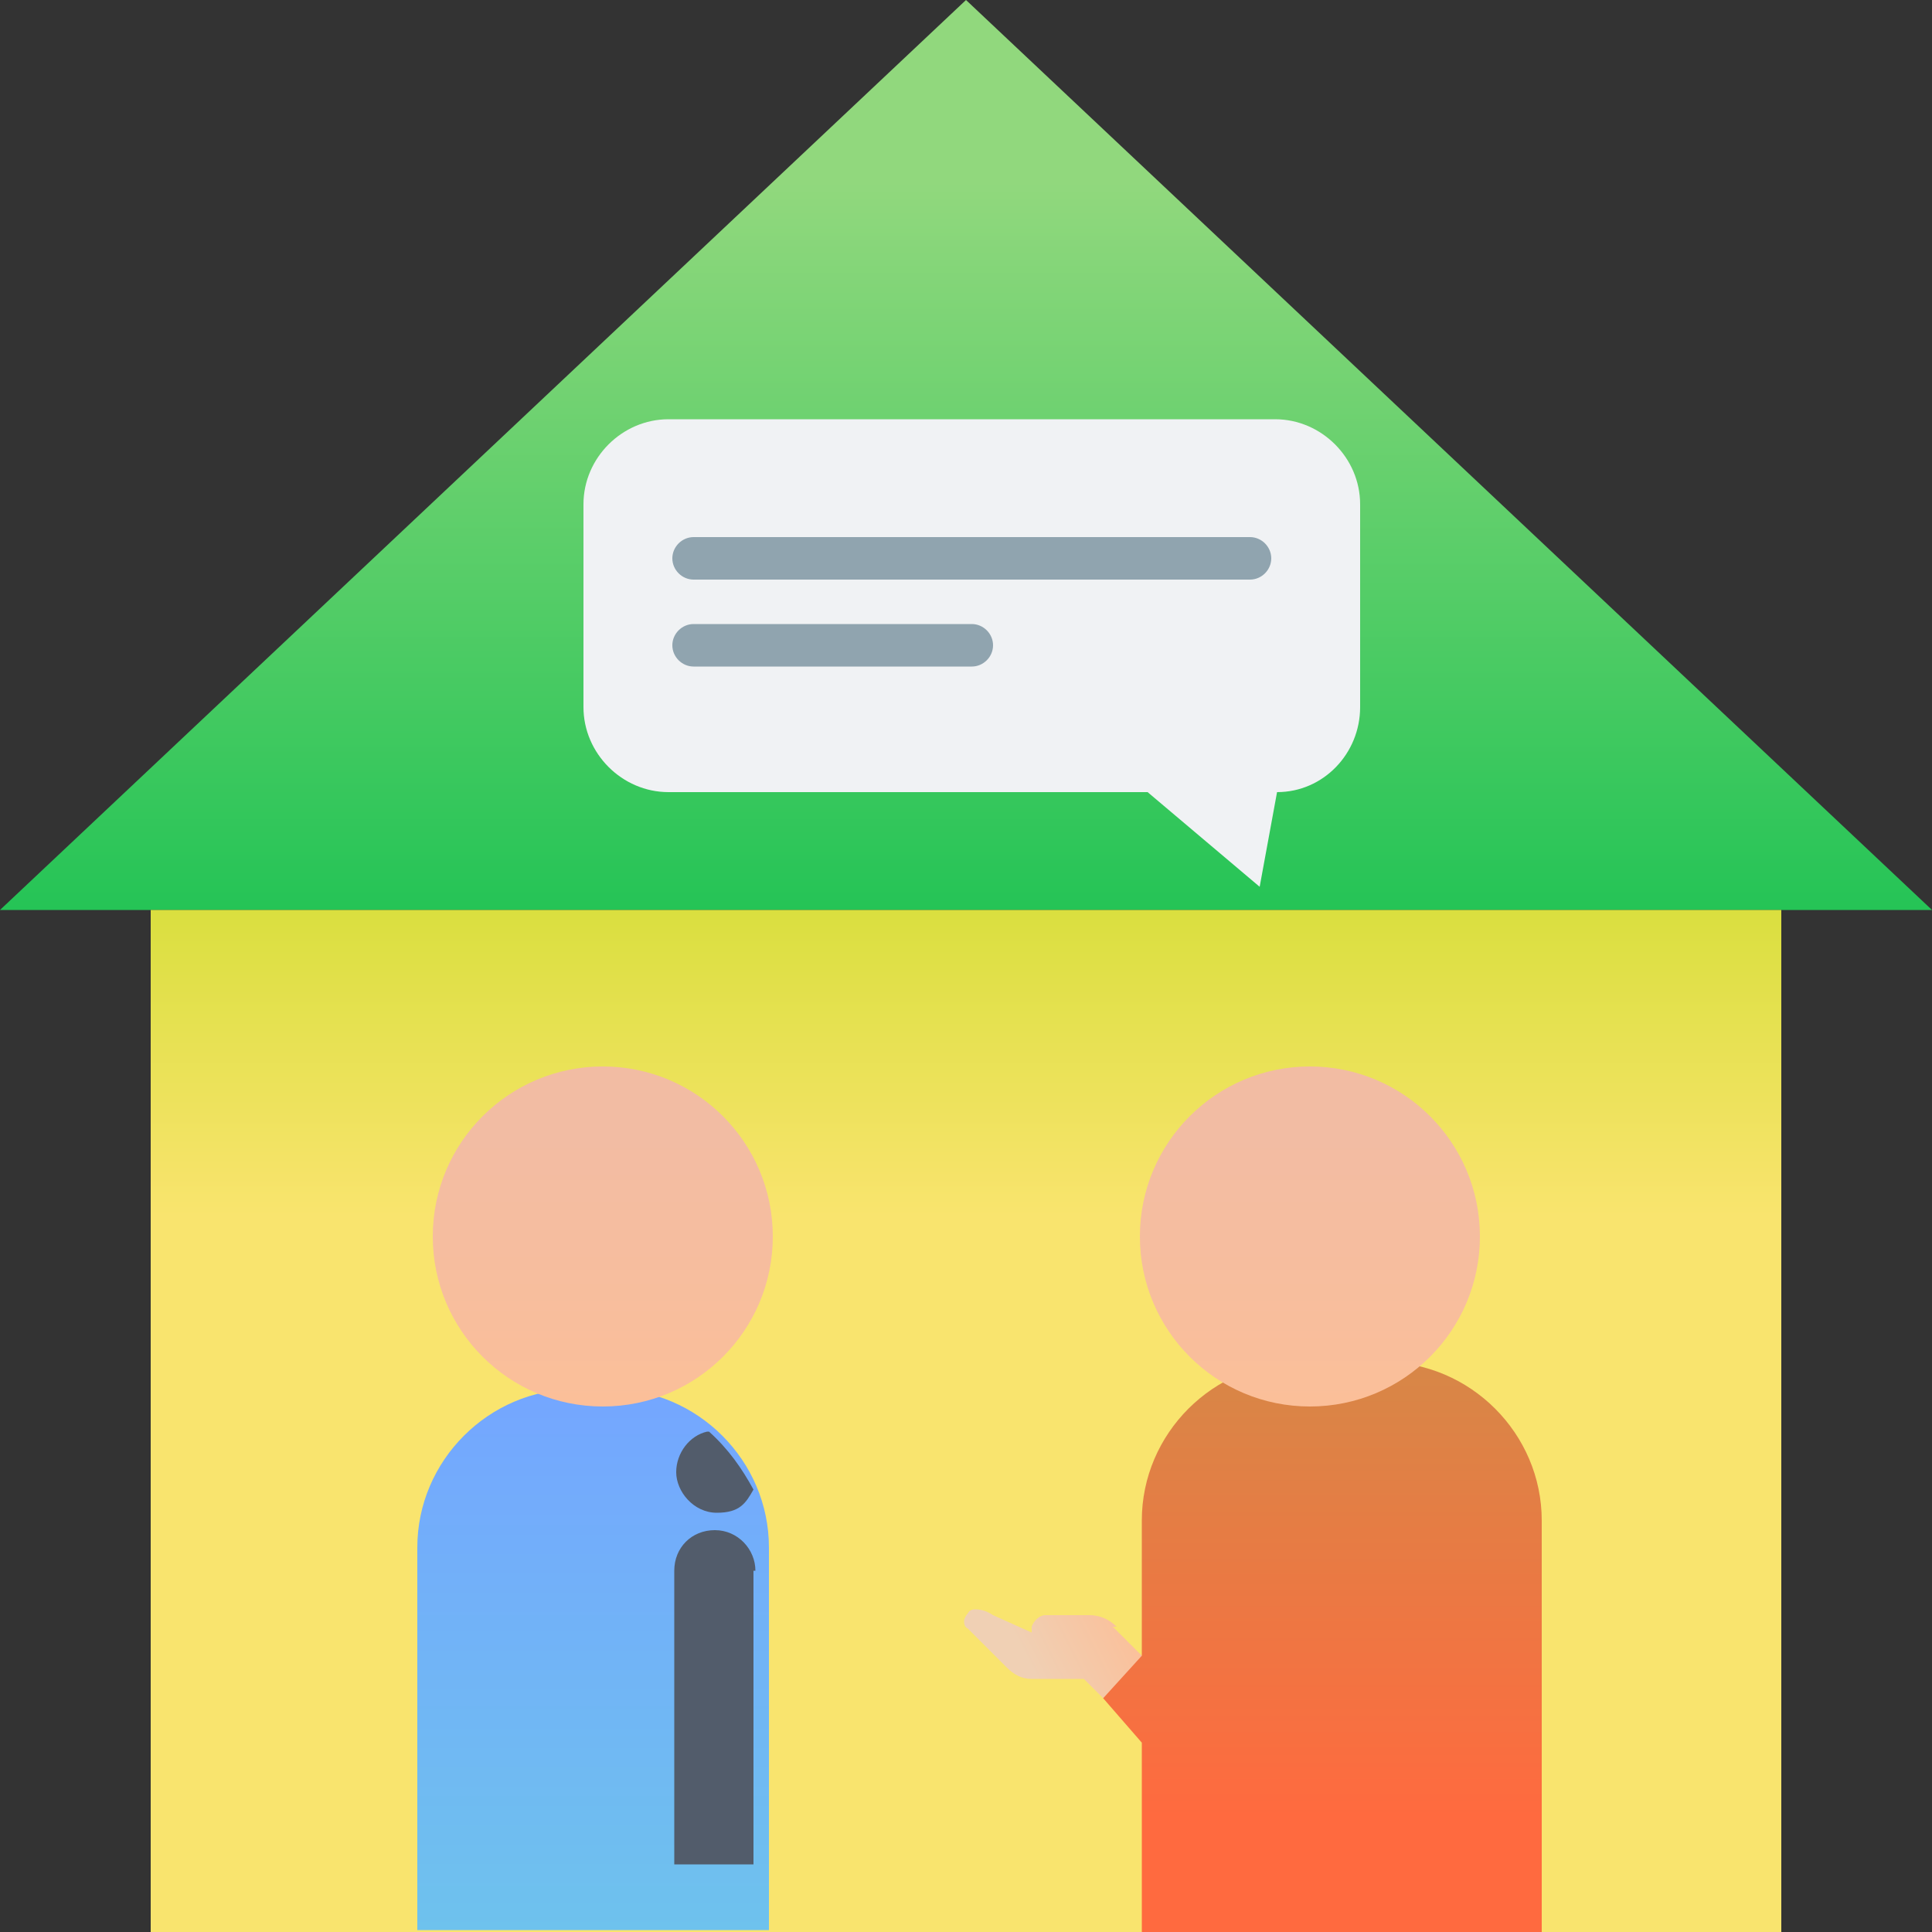 <?xml version="1.0" encoding="UTF-8"?>
<svg id="_レイヤー_1" xmlns="http://www.w3.org/2000/svg" width="100" height="100" xmlns:xlink="http://www.w3.org/1999/xlink" version="1.1" viewBox="0 0 100 100">
  <rect x="0" y="0" width="100" height="100" fill="#333333" stroke="none"/>
  <!-- Generator: Adobe Illustrator 29.1.0, SVG Export Plug-In . SVG Version: 2.1.0 Build 142)  -->
  <defs>
    <style>
      .st0 {
        fill: #525c6b;
      }

      .st1 {
        fill: #f0f2f4;
      }

      .st2 {
        fill: url(#_名称未設定グラデーション_4);
      }

      .st3 {
        fill: url(#_名称未設定グラデーション_2);
      }

      .st4 {
        fill: url(#_名称未設定グラデーション_7);
      }

      .st5 {
        fill: #59c5ef;
      }

      .st6 {
        fill: url(#_名称未設定グラデーション_872);
      }

      .st7 {
        fill: url(#_名称未設定グラデーション_511);
      }

      .st8 {
        fill: url(#_名称未設定グラデーション_926);
      }

      .st9 {
        fill: #90a4af;
      }

      .st10 {
        fill: url(#_名称未設定グラデーション_51);
      }
    </style>
    <linearGradient id="_名称未設定グラデーション_872" data-name="名称未設定グラデーション 872" x1="50" y1="0" x2="50" y2="47.1" gradientUnits="userSpaceOnUse">
      <stop offset=".2" stop-color="#91d87d"/>
      <stop offset="1" stop-color="#25c456"/>
    </linearGradient>
    <linearGradient id="_名称未設定グラデーション_926" data-name="名称未設定グラデーション 926" x1="50" y1="47.1" x2="50" y2="100" gradientUnits="userSpaceOnUse">
      <stop offset="0" stop-color="#dadf3f"/>
      <stop offset=".3" stop-color="#f9e46e"/>
    </linearGradient>
    <linearGradient id="_名称未設定グラデーション_7" data-name="名称未設定グラデーション 7" x1="58.4" y1="16.6" x2="51.9" y2="13.3" gradientTransform="translate(0 100) scale(1 -1)" gradientUnits="userSpaceOnUse">
      <stop offset="0" stop-color="#fbbf99"/>
      <stop offset=".8" stop-color="#f0d0b4"/>
    </linearGradient>
    <linearGradient id="_名称未設定グラデーション_2" data-name="名称未設定グラデーション 2" x1="30.7" y1="28.1" x2="30.7" y2="0" gradientTransform="translate(0 100) scale(1 -1)" gradientUnits="userSpaceOnUse">
      <stop offset="0" stop-color="#74a6ff"/>
      <stop offset="1" stop-color="#6ec2ed"/>
    </linearGradient>
    <linearGradient id="_名称未設定グラデーション_51" data-name="名称未設定グラデーション 51" x1="31.2" y1="44.8" x2="31.2" y2="27.2" gradientTransform="translate(0 100) scale(1 -1)" gradientUnits="userSpaceOnUse">
      <stop offset=".2" stop-color="#f2bca3"/>
      <stop offset="1" stop-color="#fbbf99"/>
    </linearGradient>
    <linearGradient id="_名称未設定グラデーション_4" data-name="名称未設定グラデーション 4" x1="68.4" y1="0" x2="68.4" y2="29.5" gradientTransform="translate(0 100) scale(1 -1)" gradientUnits="userSpaceOnUse">
      <stop offset=".2" stop-color="#ff6a3f"/>
      <stop offset="1" stop-color="#d78747"/>
    </linearGradient>
    <linearGradient id="_名称未設定グラデーション_511" data-name="名称未設定グラデーション 51" x1="67.8" x2="67.8" xlink:href="#_名称未設定グラデーション_51"/>
  </defs>
  <g>
    <polygon class="st6" points="0 47.1 50 0 100 47.1 0 47.1"/>
    <rect class="st8" x="7.8" y="47.1" width="84.4" height="52.9"/>
  </g>
  <g>
    <path class="st4" d="M57.8,84.2c-.4-.4-.9-.6-1.4-.6h-2.3c-.3,0-.6.3-.7.6v.3l-2-.9c-.3-.2-.6-.3-.9-.3-.1,0-.3,0-.4.2-.1.1-.2.3-.2.4s0,.3.2.4l2,2c.4.4.8.6,1.3.6h2.7l1,1,2.1-2.1-1.6-1.6h.1Z"/>
    <g>
      <g>
        <path class="st3" d="M29.8,71.9h1.8c4.5,0,8.2,3.7,8.2,8.2v19.8h-18.2v-19.8c0-4.5,3.7-8.2,8.2-8.2Z"/>
        <path class="st0" d="M39.1,81.3h0c0-1.1-.9-2.1-2.1-2.1s-2.1.9-2.1,2.1h0v15.2h4.1v-15.2h0Z"/>
        <path class="st5" d="M44.7,79.8"/>
        <path class="st0" d="M36.6,74.1c-.9.2-1.6,1.1-1.6,2.1s.9,2.1,2.1,2.1,1.5-.5,1.9-1.2c-.6-1.1-1.3-2.1-2.3-3Z"/>
      </g>
      <circle class="st10" cx="31.2" cy="64" r="8.8"/>
    </g>
    <g>
      <path class="st2" d="M71.6,70.5h-4.3c-4.5,0-8.2,3.7-8.2,8.2v7l-2,2.2,2,2.3v9.8h20.7v-21.3c0-4.5-3.7-8.2-8.2-8.2Z"/>
      <path class="st5" d="M80.8,77.8"/>
      <circle class="st7" cx="67.8" cy="64" r="8.8"/>
    </g>
  </g>
  <path class="st1" d="M66,21.7h-31.4c-2.4,0-4.4,2-4.4,4.4v10.5c0,2.4,2,4.4,4.4,4.4h24.8l5.8,4.9.9-4.9c2.4,0,4.3-2,4.3-4.4v-10.5c0-2.4-2-4.4-4.4-4.4Z"/>
  <g>
    <path class="st9" d="M35.9,27.8h28.8c.6,0,1.1.5,1.1,1.1h0c0,.6-.5,1.1-1.1,1.1h-28.8c-.6,0-1.1-.5-1.1-1.1h0c0-.6.5-1.1,1.1-1.1Z"/>
    <path class="st9" d="M35.9,32.3h14.4c.6,0,1.1.5,1.1,1.1h0c0,.6-.5,1.1-1.1,1.1h-14.4c-.6,0-1.1-.5-1.1-1.1h0c0-.6.5-1.1,1.1-1.1Z"/>
  </g>
</svg>